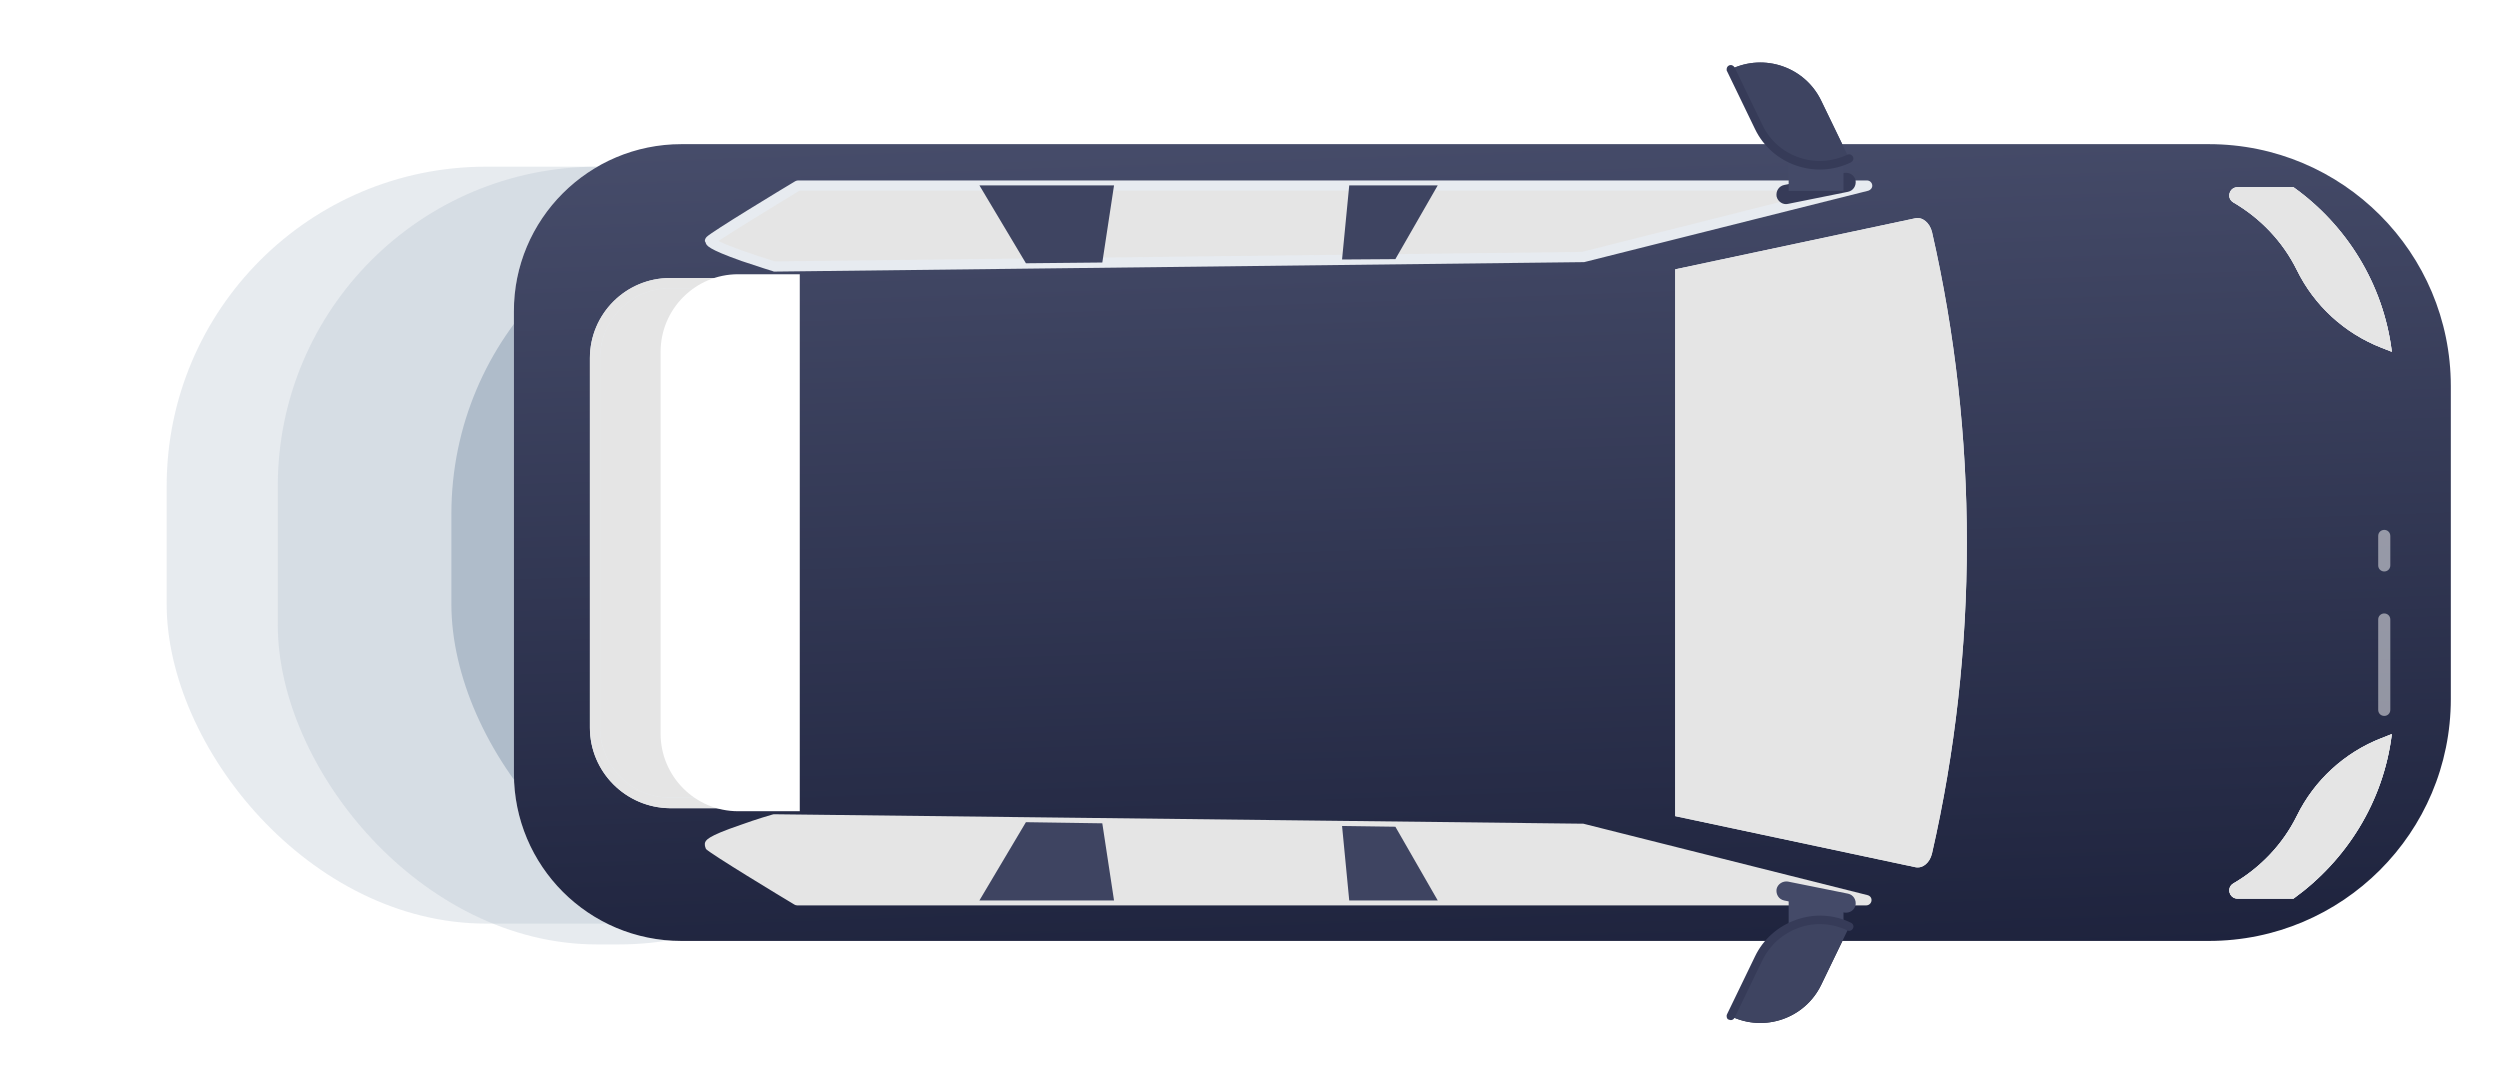 <svg width="360" height="157" viewBox="0 0 360 157" fill="none" xmlns="http://www.w3.org/2000/svg">
<g opacity="0.3" filter="url(#filter0_f_6549_14302)">
<rect x="24" y="24" width="312" height="109" rx="46" fill="#AFBCCA"/>
</g>
<g opacity="0.3" filter="url(#filter1_f_6549_14302)">
<rect x="40" y="24" width="95" height="112" rx="46" fill="#AFBCCA"/>
</g>
<g filter="url(#filter2_f_6549_14302)">
<rect x="65" y="28" width="93" height="105" rx="46" fill="#AFBCCA"/>
</g>
<path d="M98.124 20.758L318.066 20.758C337.343 20.758 352.917 36.386 352.917 55.609L352.917 100.643C352.917 119.92 337.289 135.494 318.066 135.494L98.124 135.494C84.782 135.494 74 124.712 74 111.371L74 44.881C73.946 31.594 84.782 20.758 98.124 20.758Z" fill="white"/>
<path d="M101.391 20.758L310.607 20.758C329.448 20.758 344.695 36.005 344.695 54.847L344.695 101.405C344.695 120.247 329.448 135.494 310.607 135.494L101.391 135.494C88.377 135.494 77.758 124.93 77.758 111.861L77.758 44.282C77.812 31.377 88.377 20.758 101.391 20.758Z" fill="white"/>
<path d="M101.391 20.758L310.607 20.758C329.448 20.758 344.695 36.005 344.695 54.847L344.695 101.405C344.695 120.247 329.448 135.494 310.607 135.494L101.391 135.494C88.377 135.494 77.758 124.93 77.758 111.861L77.758 44.282C77.812 31.377 88.377 20.758 101.391 20.758Z" fill="url(#paint0_linear_6549_14302)"/>
<path fill-rule="evenodd" clip-rule="evenodd" d="M98.124 20.758C84.783 20.758 73.946 31.594 74.001 44.881L74.001 111.37C74.001 124.712 84.783 135.494 98.124 135.494L255.005 135.494C254.314 136.213 253.724 137.052 253.266 137.999L249.237 146.33C254.083 148.672 259.91 146.657 262.251 141.811L265.307 135.494H318.067C337.29 135.494 352.918 119.92 352.918 100.643V55.609C352.918 36.386 337.344 20.758 318.067 20.758L265.28 20.758L262.251 14.496C259.91 9.649 254.083 7.634 249.237 9.976L253.266 18.308C253.712 19.23 254.284 20.051 254.952 20.758L98.124 20.758ZM344.423 105.708L342.898 106.307C337.616 108.376 333.259 112.351 330.754 117.47C328.74 121.554 325.527 124.93 321.606 127.217C320.571 127.816 321.007 129.396 322.205 129.396H330.264C337.888 123.896 343.225 115.455 344.423 105.708ZM342.898 50.055L344.423 50.654C343.225 40.907 337.888 32.412 330.264 26.966H322.205C321.007 26.966 320.571 28.546 321.606 29.145C325.527 31.432 328.74 34.808 330.754 38.892C333.259 44.011 337.616 47.986 342.898 50.055Z" fill="url(#paint1_linear_6549_14302)"/>
<path d="M268.838 26.693L227.888 36.985L111.464 38.347C111.464 38.347 101.553 35.297 102.316 34.589C103.078 33.827 114.895 26.693 114.895 26.693L268.838 26.693Z" fill="#E7EBF0"/>
<path d="M268.838 26.693L227.888 36.985L111.464 38.347C111.464 38.347 101.553 35.297 102.316 34.589C103.078 33.827 114.895 26.693 114.895 26.693L268.838 26.693Z" fill="#E5E5E5"/>
<path d="M101.5 34.699C101.5 34.481 101.609 34.263 101.773 34.1C102.535 33.338 112.5 27.293 114.515 26.095C114.624 26.041 114.787 25.986 114.896 25.986L268.84 25.986C269.221 25.986 269.548 26.259 269.602 26.64C269.657 27.021 269.385 27.348 269.058 27.457L228.108 37.748C228.053 37.748 227.999 37.748 227.944 37.748L111.52 39.11C111.466 39.11 111.357 39.11 111.302 39.056C111.302 39.056 109.015 38.347 106.783 37.585C101.882 35.843 101.718 35.352 101.609 34.917C101.555 34.808 101.5 34.754 101.5 34.699ZM115.114 27.457C111.248 29.798 105.421 33.392 103.461 34.699C104.822 35.407 108.416 36.659 111.575 37.64L227.781 36.278L262.796 27.457L115.114 27.457Z" fill="#E7EBF0"/>
<path d="M268.838 129.612L227.888 119.32L111.464 117.959C111.464 117.959 101.553 121.008 102.316 121.716C103.078 122.479 114.895 129.612 114.895 129.612L268.838 129.612Z" fill="#E7EBF0"/>
<path d="M268.838 129.612L227.888 119.32L111.464 117.959C111.464 117.959 101.553 121.008 102.316 121.716C103.078 122.479 114.895 129.612 114.895 129.612L268.838 129.612Z" fill="#E5E5E5"/>
<path d="M105.093 40.797L96.489 40.797C90.499 40.797 85.707 45.643 85.707 51.579L85.707 104.781C85.707 110.771 90.553 115.563 96.489 115.563L105.093 115.563L105.093 40.797Z" fill="#E7EBF0"/>
<path d="M105.093 40.797L96.489 40.797C90.499 40.797 85.707 45.643 85.707 51.579L85.707 104.781C85.707 110.771 90.553 115.563 96.489 115.563L105.093 115.563L105.093 40.797Z" fill="#E5E5E5"/>
<path d="M84.945 104.781L84.945 51.579C84.945 45.208 90.118 40.034 96.49 40.034L105.094 40.034C105.529 40.034 105.856 40.361 105.856 40.797L105.856 115.617C105.856 116.053 105.529 116.38 105.094 116.38L96.49 116.38C90.118 116.325 84.945 111.152 84.945 104.781ZM104.331 41.505L96.49 41.505C90.935 41.505 86.416 46.024 86.416 51.579L86.416 104.781C86.416 110.335 90.935 114.855 96.49 114.855L104.331 114.855L104.331 41.505Z" fill="#E7EBF0"/>
<path d="M84.945 104.781L84.945 51.579C84.945 45.208 90.118 40.034 96.49 40.034L105.094 40.034C105.529 40.034 105.856 40.361 105.856 40.797L105.856 115.617C105.856 116.053 105.529 116.38 105.094 116.38L96.49 116.38C90.118 116.325 84.945 111.152 84.945 104.781ZM104.331 41.505L96.49 41.505C90.935 41.505 86.416 46.024 86.416 51.579L86.416 104.781C86.416 110.335 90.935 114.855 96.49 114.855L104.331 114.855L104.331 41.505Z" fill="#E5E5E5"/>
<path d="M115.167 39.49L106.291 39.49C100.138 39.49 95.128 44.5 95.128 50.654L95.128 105.653C95.128 111.806 100.138 116.816 106.291 116.816L115.167 116.816L115.167 39.49Z" fill="white"/>
<path d="M278.206 33.391C284.903 62.688 284.903 93.618 278.206 122.915C277.879 124.276 276.844 125.093 275.81 124.875L241.231 117.524L241.231 38.782L275.81 31.431C276.844 31.213 277.879 32.084 278.206 33.391Z" fill="#E7EBF0"/>
<path d="M278.206 33.391C284.903 62.688 284.903 93.618 278.206 122.915C277.879 124.276 276.844 125.093 275.81 124.875L241.231 117.524L241.231 38.782L275.81 31.431C276.844 31.213 277.879 32.084 278.206 33.391Z" fill="#E5E5E5"/>
<path d="M344.422 105.708L342.897 106.307C337.615 108.376 333.259 112.352 330.754 117.47C328.739 121.554 325.526 124.931 321.605 127.218C320.571 127.817 321.006 129.396 322.204 129.396L330.264 129.396C337.887 123.896 343.224 115.455 344.422 105.708Z" fill="#E7EBF0"/>
<path d="M344.422 105.708L342.897 106.307C337.615 108.376 333.259 112.352 330.754 117.47C328.739 121.554 325.526 124.931 321.605 127.218C320.571 127.817 321.006 129.396 322.204 129.396L330.264 129.396C337.887 123.896 343.224 115.455 344.422 105.708Z" fill="#E5E5E5"/>
<path d="M207.033 26.695L194.29 26.695L193.256 37.368L200.934 37.314L207.033 26.695Z" fill="#3E4461"/>
<path d="M158.733 37.802L160.421 26.693L141.035 26.693L147.733 37.911L158.733 37.802Z" fill="#3E4461"/>
<path d="M101.5 121.662C101.5 121.607 101.5 121.498 101.5 121.444C101.609 121.008 101.717 120.464 106.673 118.776C108.905 117.959 111.193 117.305 111.193 117.305C111.247 117.305 111.356 117.251 111.41 117.251L227.835 118.612C227.889 118.612 227.944 118.612 227.998 118.612L268.948 128.904C269.329 129.013 269.547 129.34 269.493 129.721C269.438 130.102 269.112 130.375 268.73 130.375L114.787 130.375C114.623 130.375 114.514 130.32 114.405 130.266C112.391 129.068 102.425 123.023 101.663 122.261C101.609 122.097 101.5 121.88 101.5 121.662ZM111.574 118.721C108.415 119.701 104.821 120.954 103.46 121.662C105.366 122.969 111.247 126.563 115.113 128.904L262.795 128.904L227.78 120.083L111.574 118.721Z" fill="#E5E5E5"/>
<path d="M207.033 129.667L194.29 129.667L193.256 118.939L200.934 119.048L207.033 129.667Z" fill="#3E4461"/>
<path d="M158.732 118.557L160.42 129.666L141.034 129.666L147.732 118.394L158.732 118.557Z" fill="#3E4461"/>
<path d="M257.458 29.362L266.117 27.619C266.879 27.456 267.315 26.748 267.206 25.985C267.042 25.223 266.334 24.788 265.572 24.896L256.914 26.639C256.151 26.802 255.716 27.51 255.825 28.273C255.988 29.035 256.75 29.525 257.458 29.362Z" fill="#363B58"/>
<path d="M257.566 27.487L265.462 27.487L265.462 21.933L257.566 21.933L257.566 27.487Z" fill="#444A68"/>
<path d="M249.236 9.976C254.082 7.634 259.909 9.649 262.251 14.496L266.28 22.827C261.434 25.169 255.607 23.154 253.266 18.308L249.236 9.976Z" fill="#3E4461"/>
<path d="M248.637 9.976C248.637 9.758 248.746 9.54 248.964 9.431C249.291 9.268 249.617 9.431 249.781 9.704L253.81 18.035C254.845 20.213 256.751 21.902 259.038 22.664C261.325 23.481 263.83 23.317 266.008 22.283C266.335 22.119 266.662 22.283 266.825 22.555C266.988 22.882 266.825 23.209 266.553 23.372C261.434 25.877 255.172 23.699 252.721 18.58L248.692 10.248C248.637 10.194 248.637 10.085 248.637 9.976Z" fill="#363B58"/>
<path d="M257.458 126.945L266.117 128.688C266.879 128.851 267.315 129.559 267.206 130.321C267.042 131.084 266.334 131.519 265.572 131.411L256.914 129.668C256.151 129.505 255.716 128.797 255.825 128.034C255.988 127.272 256.75 126.836 257.458 126.945Z" fill="#444A68"/>
<path d="M257.568 134.438L265.464 134.438L265.464 128.884L257.568 128.884L257.568 134.438Z" fill="#444A68"/>
<path d="M249.236 146.33C254.082 148.672 259.909 146.657 262.251 141.81L266.28 133.479C261.434 131.137 255.607 133.152 253.266 137.999L249.236 146.33Z" fill="#3E4461"/>
<path d="M248.636 146.331C248.636 146.222 248.636 146.168 248.69 146.059L252.72 137.727C253.918 135.222 256.042 133.371 258.656 132.445C261.269 131.519 264.101 131.683 266.552 132.881C266.878 133.044 266.987 133.425 266.824 133.697C266.661 134.024 266.279 134.133 266.007 133.97C263.829 132.935 261.324 132.772 259.037 133.589C256.75 134.405 254.898 136.039 253.809 138.217L249.78 146.549C249.616 146.875 249.235 146.984 248.963 146.821C248.745 146.821 248.636 146.549 248.636 146.331Z" fill="#363B58"/>
<path d="M344.422 50.654L342.897 50.055C337.615 47.986 333.259 44.01 330.754 38.892C328.739 34.807 325.526 31.431 321.605 29.144C320.571 28.545 321.006 26.966 322.204 26.966L330.264 26.966C337.887 32.411 343.224 40.906 344.422 50.654Z" fill="#E7EBF0"/>
<path d="M344.422 50.654L342.897 50.055C337.615 47.986 333.259 44.01 330.754 38.892C328.739 34.807 325.526 31.431 321.605 29.144C320.571 28.545 321.006 26.966 322.204 26.966L330.264 26.966C337.887 32.411 343.224 40.906 344.422 50.654Z" fill="#E5E5E5"/>
<g opacity="0.7">
<path opacity="0.7" d="M342.461 81.421L342.461 77.173C342.461 76.683 342.842 76.302 343.332 76.302C343.822 76.302 344.204 76.683 344.204 77.173L344.204 81.421C344.204 81.91 343.822 82.292 343.332 82.292C342.842 82.292 342.461 81.91 342.461 81.421Z" fill="white"/>
</g>
<g opacity="0.7">
<path opacity="0.7" d="M342.461 102.222L342.461 89.207C342.461 88.717 342.842 88.336 343.332 88.336C343.822 88.336 344.204 88.717 344.204 89.207L344.204 102.222C344.204 102.712 343.822 103.093 343.332 103.093C342.842 103.093 342.461 102.712 342.461 102.222Z" fill="white"/>
</g>
<defs>
<filter id="filter0_f_6549_14302" x="0" y="0" width="360" height="157" filterUnits="userSpaceOnUse" color-interpolation-filters="sRGB">
<feFlood flood-opacity="0" result="BackgroundImageFix"/>
<feBlend mode="normal" in="SourceGraphic" in2="BackgroundImageFix" result="shape"/>
<feGaussianBlur stdDeviation="12" result="effect1_foregroundBlur_6549_14302"/>
</filter>
<filter id="filter1_f_6549_14302" x="21" y="5" width="133" height="150" filterUnits="userSpaceOnUse" color-interpolation-filters="sRGB">
<feFlood flood-opacity="0" result="BackgroundImageFix"/>
<feBlend mode="normal" in="SourceGraphic" in2="BackgroundImageFix" result="shape"/>
<feGaussianBlur stdDeviation="9.5" result="effect1_foregroundBlur_6549_14302"/>
</filter>
<filter id="filter2_f_6549_14302" x="46" y="9" width="131" height="143" filterUnits="userSpaceOnUse" color-interpolation-filters="sRGB">
<feFlood flood-opacity="0" result="BackgroundImageFix"/>
<feBlend mode="normal" in="SourceGraphic" in2="BackgroundImageFix" result="shape"/>
<feGaussianBlur stdDeviation="9.5" result="effect1_foregroundBlur_6549_14302"/>
</filter>
<linearGradient id="paint0_linear_6549_14302" x1="345" y1="140" x2="345" y2="60.5" gradientUnits="userSpaceOnUse">
<stop offset="0.139" stop-color="#EFF3F7" stop-opacity="0"/>
<stop offset="0.245" stop-color="#E5ECF2"/>
<stop offset="1" stop-color="#EFF3F7" stop-opacity="0"/>
</linearGradient>
<linearGradient id="paint1_linear_6549_14302" x1="200.833" y1="149.036" x2="195.984" y2="9.216" gradientUnits="userSpaceOnUse">
<stop stop-color="#1B203A"/>
<stop offset="1" stop-color="#494F6D"/>
</linearGradient>
</defs>
</svg>
